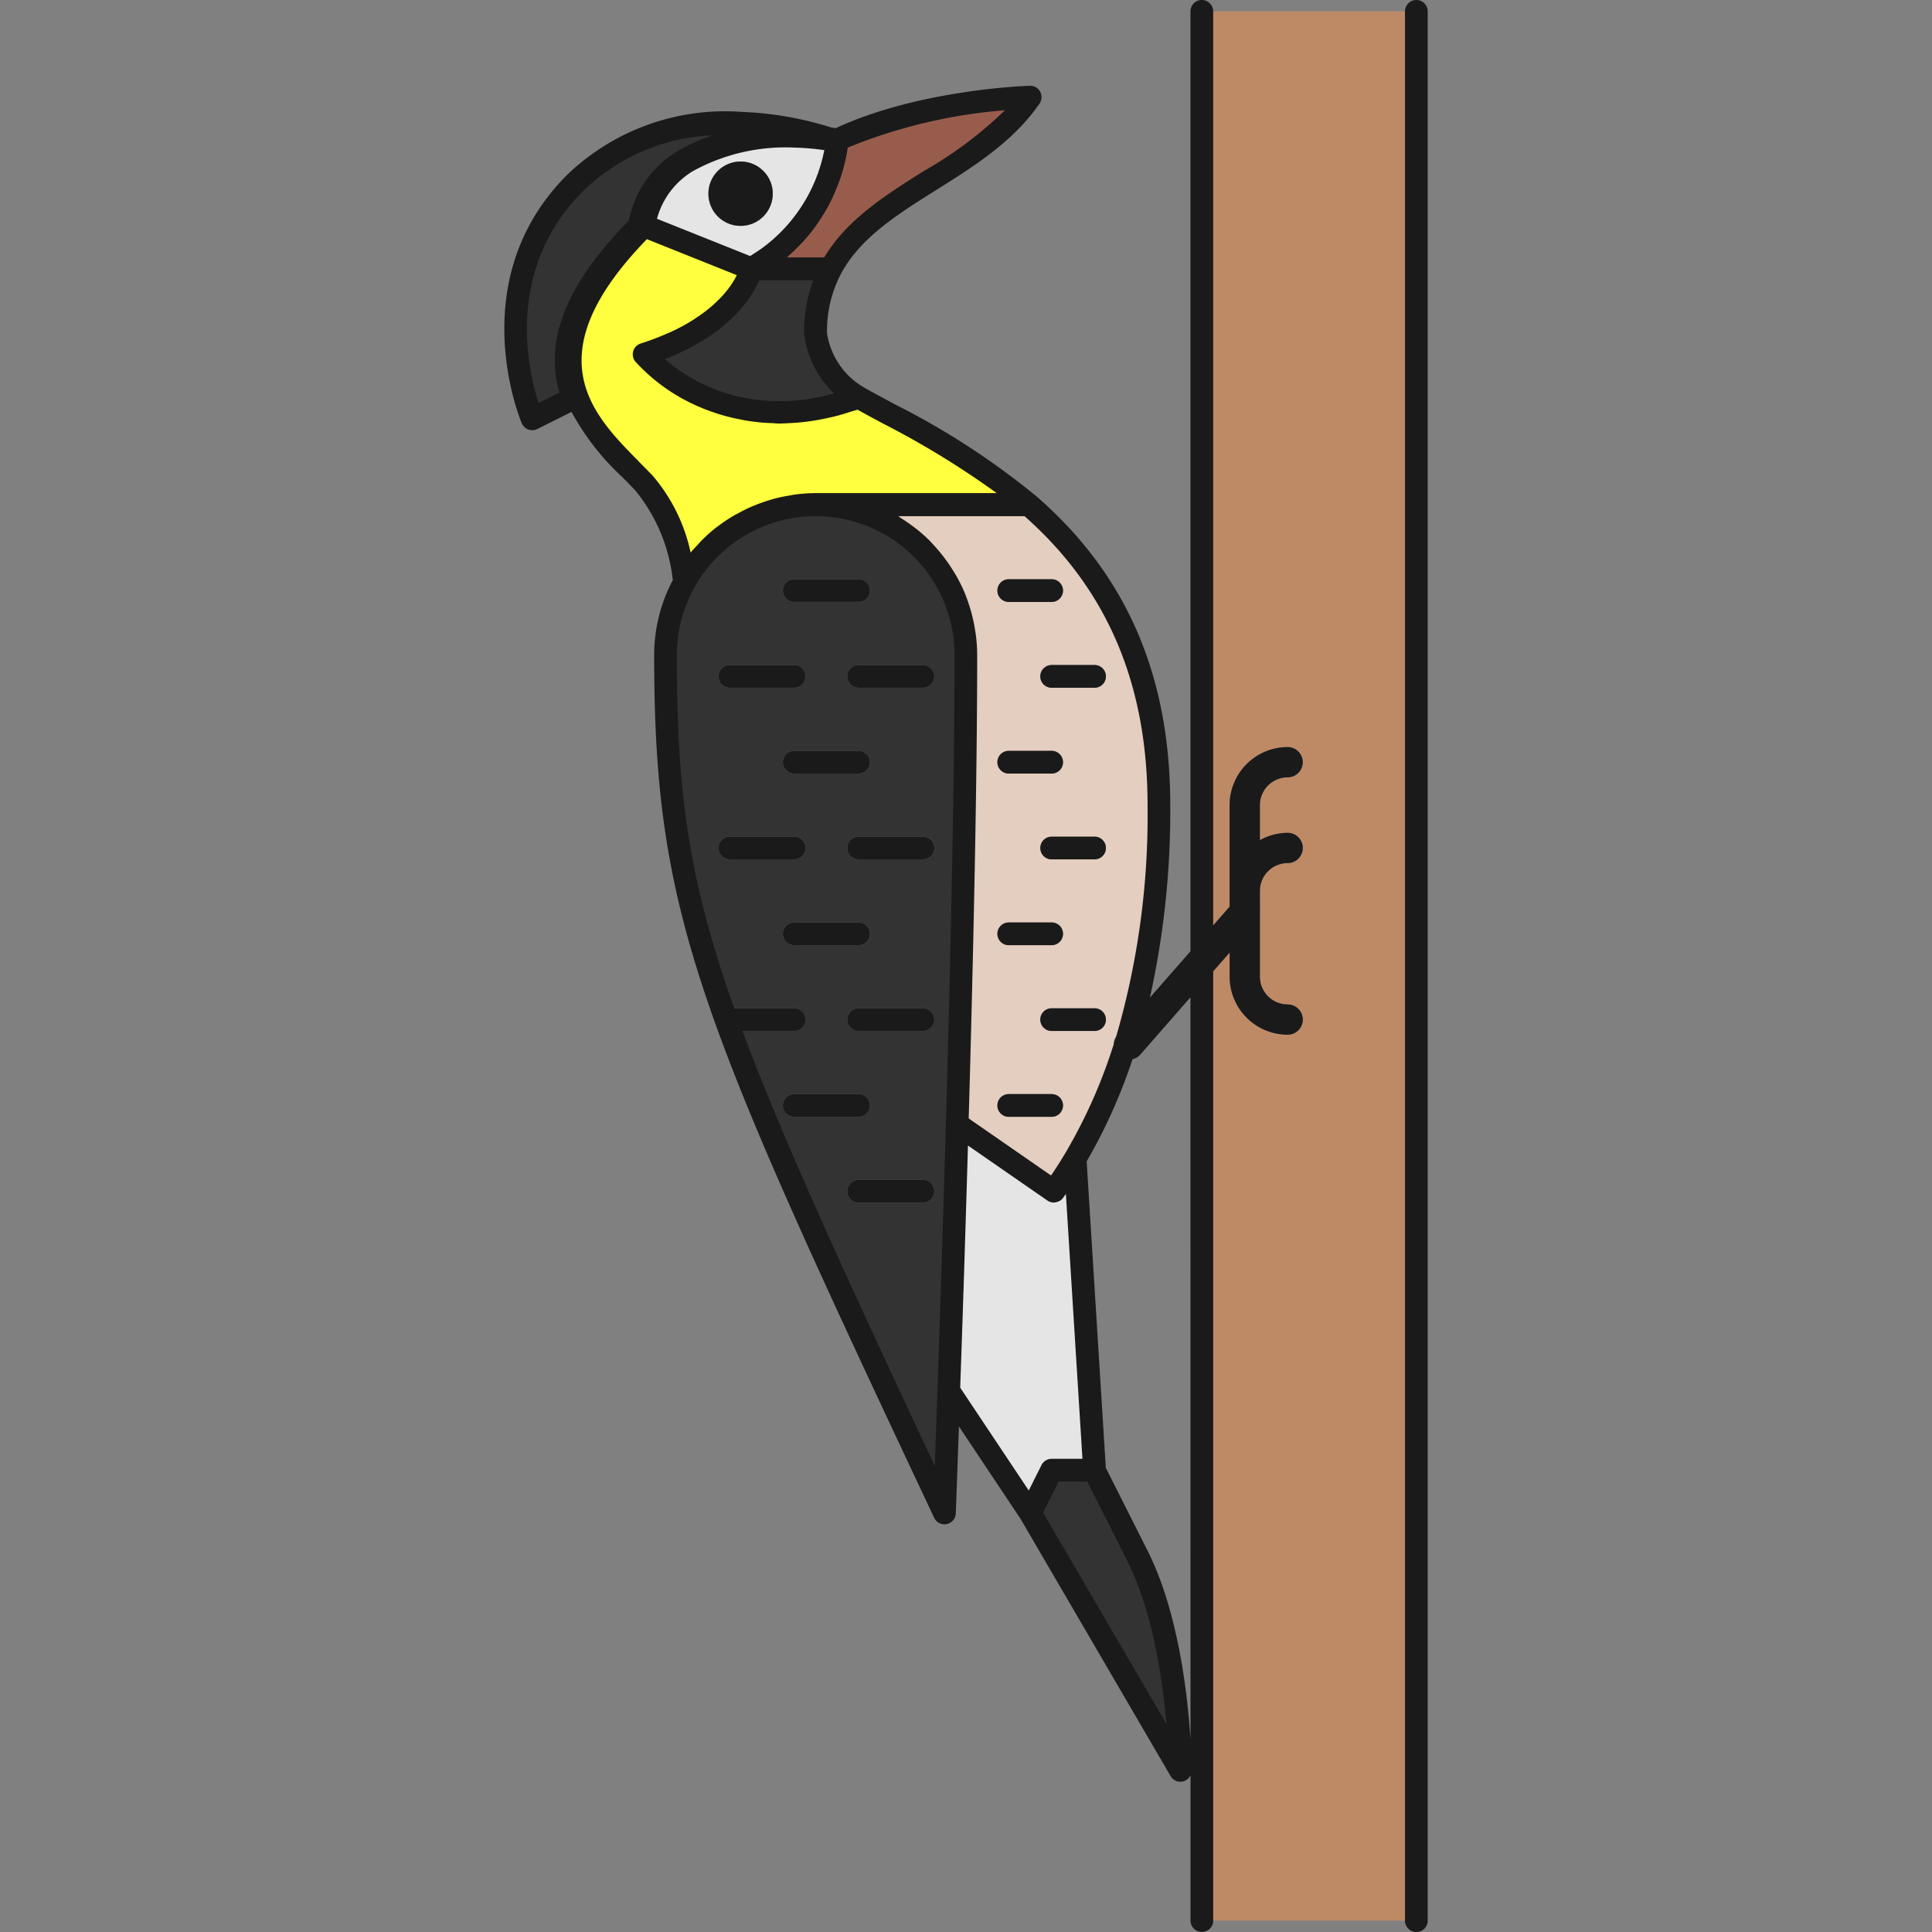<?xml version="1.0" encoding="utf-8"?>
<!-- Uploaded to: SVG Repo, www.svgrepo.com, Generator: SVG Repo Mixer Tools -->
<svg width="800px" height="800px" viewBox="-33.32 0 127.642 127.642" xmlns="http://www.w3.org/2000/svg">
  <rect x="-33.32" y="0" width="127.642" height="127.642" fill="#808080" stroke="none"/>
  <g id="Group_7613" data-name="Group 7613" transform="translate(-345.161 -1446.881)">
    <g id="Group_7611" data-name="Group 7611">
      <g id="Group_7455" data-name="Group 7455">
        <g id="Group_7454" data-name="Group 7454">
          <g id="Group_7453" data-name="Group 7453">
            <g id="Group_7452" data-name="Group 7452">
              <g id="Group_7451" data-name="Group 7451">
                <path id="Path_2642" data-name="Path 2642" d="M361.474,1464.639a11.164,11.164,0,0,0,5.67-8.5h0s-5.661-1.172-9.921,1.418a6.021,6.021,0,0,0-2.834,4.252Z" fill="#e5e5e5"/>
              </g>
            </g>
          </g>
        </g>
      </g>
      <g id="Group_7460" data-name="Group 7460">
        <g id="Group_7459" data-name="Group 7459">
          <g id="Group_7458" data-name="Group 7458">
            <g id="Group_7457" data-name="Group 7457">
              <g id="Group_7456" data-name="Group 7456">
                <path id="Path_2643" data-name="Path 2643" d="M354.091,1461.8h0a6.021,6.021,0,0,1,2.835-4.251c4.26-2.59,9.921-1.418,9.921-1.418s-10.289-3.884-17.008,2.835S347,1474.56,347,1474.56l2.713-1.356C348.634,1470.429,349.1,1466.8,354.091,1461.8Z" fill="#333"/>
              </g>
            </g>
          </g>
        </g>
      </g>
      <g id="Group_7465" data-name="Group 7465">
        <g id="Group_7464" data-name="Group 7464">
          <g id="Group_7463" data-name="Group 7463">
            <g id="Group_7462" data-name="Group 7462">
              <g id="Group_7461" data-name="Group 7461">
                <path id="Path_2644" data-name="Path 2644" d="M365.73,1480.23a9.928,9.928,0,0,0-9.921,9.921c0,16.645,2.552,22.978,18.425,56.693,0,0,.12-3.141.289-8.07.161-4.653.365-10.9.556-17.616q.028-1,.057-2.016c.279-10.12.515-21.025.515-28.991A9.921,9.921,0,0,0,365.73,1480.23Z" fill="#333"/>
              </g>
            </g>
          </g>
        </g>
      </g>
      <g id="Group_7470" data-name="Group 7470">
        <g id="Group_7469" data-name="Group 7469">
          <g id="Group_7468" data-name="Group 7468">
            <g id="Group_7467" data-name="Group 7467">
              <g id="Group_7466" data-name="Group 7466">
                <path id="Path_2645" data-name="Path 2645" d="M386.99,1549.679l-2.795-5.55-.079-.12h-2.795l-1.418,2.835,9.922,17.008S389.785,1555.228,386.99,1549.679Z" fill="#333"/>
              </g>
            </g>
          </g>
        </g>
      </g>
      <g id="Group_7475" data-name="Group 7475">
        <g id="Group_7474" data-name="Group 7474">
          <g id="Group_7473" data-name="Group 7473">
            <g id="Group_7472" data-name="Group 7472">
              <g id="Group_7471" data-name="Group 7471">
                <path id="Path_2646" data-name="Path 2646" d="M382.87,1523.446c-.464.778-.935,1.491-1.4,2.138l-6.39-4.426c-.191,6.718-.4,12.963-.556,17.616l5.38,8.07,1.418-2.835h2.834Z" fill="#e5e5e5"/>
              </g>
            </g>
          </g>
        </g>
      </g>
      <g id="Group_7480" data-name="Group 7480">
        <g id="Group_7479" data-name="Group 7479">
          <g id="Group_7478" data-name="Group 7478">
            <g id="Group_7477" data-name="Group 7477">
              <g id="Group_7476" data-name="Group 7476">
                <path id="Path_2647" data-name="Path 2647" d="M368.565,1473.143h0c-9.048,3.347-14.173-2.835-14.173-2.835,6.28-1.987,7.086-5.669,7.086-5.669l-7.086-2.835c-9.323,9.323-2.864,13.908,0,17.008a12.271,12.271,0,0,1,2.675,6.509,9.915,9.915,0,0,1,8.663-5.091h14.081C375.994,1476.92,371.673,1474.9,368.565,1473.143Z" fill="#ffff40"/>
              </g>
            </g>
          </g>
        </g>
      </g>
      <g id="Group_7485" data-name="Group 7485">
        <g id="Group_7484" data-name="Group 7484">
          <g id="Group_7483" data-name="Group 7483">
            <g id="Group_7482" data-name="Group 7482">
              <g id="Group_7481" data-name="Group 7481">
                <path id="Path_2648" data-name="Path 2648" d="M379.811,1480.23H365.73a9.921,9.921,0,0,1,9.921,9.921c0,7.966-.236,18.871-.515,28.991q-.028,1.014-.057,2.016l6.39,4.426c.466-.647.937-1.36,1.4-2.138,2.885-4.836,5.537-12.292,5.537-23.374C388.407,1490.27,384.487,1484.284,379.811,1480.23Z" fill="#e4cec0"/>
              </g>
            </g>
          </g>
        </g>
      </g>
      <g id="Group_7490" data-name="Group 7490">
        <g id="Group_7489" data-name="Group 7489">
          <g id="Group_7488" data-name="Group 7488">
            <g id="Group_7487" data-name="Group 7487">
              <g id="Group_7486" data-name="Group 7486">
                <rect id="Rectangle_53" data-name="Rectangle 53" width="14.173" height="126.142" transform="translate(391.242 1447.631)" fill="#be8a66"/>
              </g>
            </g>
          </g>
        </g>
      </g>
      <g id="Group_7495" data-name="Group 7495">
        <g id="Group_7494" data-name="Group 7494">
          <g id="Group_7493" data-name="Group 7493">
            <g id="Group_7492" data-name="Group 7492">
              <g id="Group_7491" data-name="Group 7491">
                <path id="Path_2649" data-name="Path 2649" d="M386.413,1516.911a1,1,0,0,1-.752-1.659l7.663-8.752a1,1,0,0,1,1.753.659v4.252a1.836,1.836,0,0,0,1.834,1.834,1,1,0,0,1,0,2,3.838,3.838,0,0,1-3.834-3.834v-1.592l-5.911,6.75A1,1,0,0,1,386.413,1516.911Z" fill="#7a7a7a"/>
              </g>
            </g>
          </g>
        </g>
      </g>
      <g id="Group_7500" data-name="Group 7500">
        <g id="Group_7499" data-name="Group 7499">
          <g id="Group_7498" data-name="Group 7498">
            <g id="Group_7497" data-name="Group 7497">
              <g id="Group_7496" data-name="Group 7496">
                <path id="Path_2650" data-name="Path 2650" d="M394.077,1508.159a1,1,0,0,1-1-1v-1.417a3.839,3.839,0,0,1,3.834-3.835,1,1,0,0,1,0,2,1.837,1.837,0,0,0-1.834,1.835v1.417A1,1,0,0,1,394.077,1508.159Z" fill="#7a7a7a"/>
              </g>
            </g>
          </g>
        </g>
      </g>
      <g id="Group_7505" data-name="Group 7505">
        <g id="Group_7504" data-name="Group 7504">
          <g id="Group_7503" data-name="Group 7503">
            <g id="Group_7502" data-name="Group 7502">
              <g id="Group_7501" data-name="Group 7501">
                <path id="Path_2651" data-name="Path 2651" d="M394.077,1508.159a1,1,0,0,1-1-1v-7.087a3.838,3.838,0,0,1,3.834-3.834,1,1,0,0,1,0,2,1.836,1.836,0,0,0-1.834,1.834v7.087A1,1,0,0,1,394.077,1508.159Z" fill="#7a7a7a"/>
              </g>
            </g>
          </g>
        </g>
      </g>
      <g id="Group_7510" data-name="Group 7510">
        <g id="Group_7509" data-name="Group 7509">
          <g id="Group_7508" data-name="Group 7508">
            <g id="Group_7507" data-name="Group 7507">
              <g id="Group_7506" data-name="Group 7506">
                <path id="Path_2652" data-name="Path 2652" d="M368.565,1486.649h-4.252a.75.75,0,0,1,0-1.5h4.252a.75.75,0,1,1,0,1.5Z" fill="#7a7a7a"/>
              </g>
            </g>
          </g>
        </g>
      </g>
      <g id="Group_7515" data-name="Group 7515">
        <g id="Group_7514" data-name="Group 7514">
          <g id="Group_7513" data-name="Group 7513">
            <g id="Group_7512" data-name="Group 7512">
              <g id="Group_7511" data-name="Group 7511">
                <path id="Path_2653" data-name="Path 2653" d="M364.313,1492.318h-4.252a.75.75,0,0,1,0-1.5h4.252a.75.75,0,0,1,0,1.5Z" fill="#7a7a7a"/>
              </g>
            </g>
          </g>
        </g>
      </g>
      <g id="Group_7520" data-name="Group 7520">
        <g id="Group_7519" data-name="Group 7519">
          <g id="Group_7518" data-name="Group 7518">
            <g id="Group_7517" data-name="Group 7517">
              <g id="Group_7516" data-name="Group 7516">
                <path id="Path_2654" data-name="Path 2654" d="M372.817,1492.318h-4.252a.75.75,0,0,1,0-1.5h4.252a.75.75,0,0,1,0,1.5Z" fill="#7a7a7a"/>
              </g>
            </g>
          </g>
        </g>
      </g>
      <g id="Group_7525" data-name="Group 7525">
        <g id="Group_7524" data-name="Group 7524">
          <g id="Group_7523" data-name="Group 7523">
            <g id="Group_7522" data-name="Group 7522">
              <g id="Group_7521" data-name="Group 7521">
                <path id="Path_2655" data-name="Path 2655" d="M368.565,1497.988h-4.252a.75.75,0,0,1,0-1.5h4.252a.75.75,0,1,1,0,1.5Z" fill="#7a7a7a"/>
              </g>
            </g>
          </g>
        </g>
      </g>
      <g id="Group_7530" data-name="Group 7530">
        <g id="Group_7529" data-name="Group 7529">
          <g id="Group_7528" data-name="Group 7528">
            <g id="Group_7527" data-name="Group 7527">
              <g id="Group_7526" data-name="Group 7526">
                <path id="Path_2656" data-name="Path 2656" d="M364.313,1503.657h-4.252a.75.75,0,0,1,0-1.5h4.252a.75.75,0,0,1,0,1.5Z" fill="#7a7a7a"/>
              </g>
            </g>
          </g>
        </g>
      </g>
      <g id="Group_7535" data-name="Group 7535">
        <g id="Group_7534" data-name="Group 7534">
          <g id="Group_7533" data-name="Group 7533">
            <g id="Group_7532" data-name="Group 7532">
              <g id="Group_7531" data-name="Group 7531">
                <path id="Path_2657" data-name="Path 2657" d="M372.817,1503.657h-4.252a.75.75,0,0,1,0-1.5h4.252a.75.75,0,0,1,0,1.5Z" fill="#7a7a7a"/>
              </g>
            </g>
          </g>
        </g>
      </g>
      <g id="Group_7540" data-name="Group 7540">
        <g id="Group_7539" data-name="Group 7539">
          <g id="Group_7538" data-name="Group 7538">
            <g id="Group_7537" data-name="Group 7537">
              <g id="Group_7536" data-name="Group 7536">
                <path id="Path_2658" data-name="Path 2658" d="M368.565,1509.326h-4.252a.75.75,0,0,1,0-1.5h4.252a.75.75,0,1,1,0,1.5Z" fill="#7a7a7a"/>
              </g>
            </g>
          </g>
        </g>
      </g>
      <g id="Group_7545" data-name="Group 7545">
        <g id="Group_7544" data-name="Group 7544">
          <g id="Group_7543" data-name="Group 7543">
            <g id="Group_7542" data-name="Group 7542">
              <g id="Group_7541" data-name="Group 7541">
                <path id="Path_2659" data-name="Path 2659" d="M381.321,1486.649h-2.835a.75.75,0,0,1,0-1.5h2.835a.75.75,0,0,1,0,1.5Z" fill="#7a7a7a"/>
              </g>
            </g>
          </g>
        </g>
      </g>
      <g id="Group_7550" data-name="Group 7550">
        <g id="Group_7549" data-name="Group 7549">
          <g id="Group_7548" data-name="Group 7548">
            <g id="Group_7547" data-name="Group 7547">
              <g id="Group_7546" data-name="Group 7546">
                <path id="Path_2660" data-name="Path 2660" d="M384.155,1492.318h-2.834a.75.75,0,0,1,0-1.5h2.834a.75.75,0,0,1,0,1.5Z" fill="#7a7a7a"/>
              </g>
            </g>
          </g>
        </g>
      </g>
      <g id="Group_7555" data-name="Group 7555">
        <g id="Group_7554" data-name="Group 7554">
          <g id="Group_7553" data-name="Group 7553">
            <g id="Group_7552" data-name="Group 7552">
              <g id="Group_7551" data-name="Group 7551">
                <path id="Path_2661" data-name="Path 2661" d="M381.321,1497.988h-2.835a.75.75,0,0,1,0-1.5h2.835a.75.75,0,0,1,0,1.5Z" fill="#7a7a7a"/>
              </g>
            </g>
          </g>
        </g>
      </g>
      <g id="Group_7560" data-name="Group 7560">
        <g id="Group_7559" data-name="Group 7559">
          <g id="Group_7558" data-name="Group 7558">
            <g id="Group_7557" data-name="Group 7557">
              <g id="Group_7556" data-name="Group 7556">
                <path id="Path_2662" data-name="Path 2662" d="M384.155,1503.657h-2.834a.75.75,0,0,1,0-1.5h2.834a.75.75,0,0,1,0,1.5Z" fill="#7a7a7a"/>
              </g>
            </g>
          </g>
        </g>
      </g>
      <g id="Group_7565" data-name="Group 7565">
        <g id="Group_7564" data-name="Group 7564">
          <g id="Group_7563" data-name="Group 7563">
            <g id="Group_7562" data-name="Group 7562">
              <g id="Group_7561" data-name="Group 7561">
                <path id="Path_2663" data-name="Path 2663" d="M384.155,1514.995h-2.834a.75.75,0,0,1,0-1.5h2.834a.75.75,0,0,1,0,1.5Z" fill="#7a7a7a"/>
              </g>
            </g>
          </g>
        </g>
      </g>
      <g id="Group_7570" data-name="Group 7570">
        <g id="Group_7569" data-name="Group 7569">
          <g id="Group_7568" data-name="Group 7568">
            <g id="Group_7567" data-name="Group 7567">
              <g id="Group_7566" data-name="Group 7566">
                <path id="Path_2664" data-name="Path 2664" d="M381.321,1509.326h-2.835a.75.75,0,0,1,0-1.5h2.835a.75.75,0,0,1,0,1.5Z" fill="#7a7a7a"/>
              </g>
            </g>
          </g>
        </g>
      </g>
      <g id="Group_7575" data-name="Group 7575">
        <g id="Group_7574" data-name="Group 7574">
          <g id="Group_7573" data-name="Group 7573">
            <g id="Group_7572" data-name="Group 7572">
              <g id="Group_7571" data-name="Group 7571">
                <path id="Path_2665" data-name="Path 2665" d="M381.321,1520.665h-2.835a.75.75,0,0,1,0-1.5h2.835a.75.75,0,0,1,0,1.5Z" fill="#7a7a7a"/>
              </g>
            </g>
          </g>
        </g>
      </g>
      <g id="Group_7580" data-name="Group 7580">
        <g id="Group_7579" data-name="Group 7579">
          <g id="Group_7578" data-name="Group 7578">
            <g id="Group_7577" data-name="Group 7577">
              <g id="Group_7576" data-name="Group 7576">
                <path id="Path_2666" data-name="Path 2666" d="M364.313,1514.995h-4.252a.75.75,0,0,1,0-1.5h4.252a.75.75,0,0,1,0,1.5Z" fill="#7a7a7a"/>
              </g>
            </g>
          </g>
        </g>
      </g>
      <g id="Group_7585" data-name="Group 7585">
        <g id="Group_7584" data-name="Group 7584">
          <g id="Group_7583" data-name="Group 7583">
            <g id="Group_7582" data-name="Group 7582">
              <g id="Group_7581" data-name="Group 7581">
                <path id="Path_2667" data-name="Path 2667" d="M372.817,1514.995h-4.252a.75.75,0,0,1,0-1.5h4.252a.75.75,0,0,1,0,1.5Z" fill="#7a7a7a"/>
              </g>
            </g>
          </g>
        </g>
      </g>
      <g id="Group_7590" data-name="Group 7590">
        <g id="Group_7589" data-name="Group 7589">
          <g id="Group_7588" data-name="Group 7588">
            <g id="Group_7587" data-name="Group 7587">
              <g id="Group_7586" data-name="Group 7586">
                <path id="Path_2668" data-name="Path 2668" d="M368.565,1520.665h-4.252a.75.75,0,0,1,0-1.5h4.252a.75.75,0,1,1,0,1.5Z" fill="#7a7a7a"/>
              </g>
            </g>
          </g>
        </g>
      </g>
      <g id="Group_7595" data-name="Group 7595">
        <g id="Group_7594" data-name="Group 7594">
          <g id="Group_7593" data-name="Group 7593">
            <g id="Group_7592" data-name="Group 7592">
              <g id="Group_7591" data-name="Group 7591">
                <path id="Path_2669" data-name="Path 2669" d="M372.817,1526.334h-4.252a.75.75,0,0,1,0-1.5h4.252a.75.75,0,0,1,0,1.5Z" fill="#7a7a7a"/>
              </g>
            </g>
          </g>
        </g>
      </g>
      <g id="Group_7600" data-name="Group 7600">
        <g id="Group_7599" data-name="Group 7599">
          <g id="Group_7598" data-name="Group 7598">
            <g id="Group_7597" data-name="Group 7597">
              <g id="Group_7596" data-name="Group 7596">
                <circle id="Ellipse_174" data-name="Ellipse 174" cx="2.126" cy="2.126" r="2.126" transform="translate(358.643 1457.553)" fill="#7a7a7a"/>
              </g>
            </g>
          </g>
        </g>
      </g>
      <g id="Group_7605" data-name="Group 7605">
        <g id="Group_7604" data-name="Group 7604">
          <g id="Group_7603" data-name="Group 7603">
            <g id="Group_7602" data-name="Group 7602">
              <g id="Group_7601" data-name="Group 7601">
                <path id="Path_2670" data-name="Path 2670" d="M354.392,1470.308s5.125,6.182,14.173,2.835h0a5.751,5.751,0,0,1-2.835-4.252,8.866,8.866,0,0,1,1-4.252h-5.254S360.672,1468.321,354.392,1470.308Z" fill="#333"/>
              </g>
            </g>
          </g>
        </g>
      </g>
      <g id="Group_7610" data-name="Group 7610">
        <g id="Group_7609" data-name="Group 7609">
          <g id="Group_7608" data-name="Group 7608">
            <g id="Group_7607" data-name="Group 7607">
              <g id="Group_7606" data-name="Group 7606">
                <path id="Path_2671" data-name="Path 2671" d="M379.9,1453.3s-7.3.215-12.756,2.834a11.161,11.161,0,0,1-5.669,8.5h5.254C369.356,1459.7,376.474,1458.272,379.9,1453.3Z" fill="#985c4c"/>
              </g>
            </g>
          </g>
        </g>
      </g>
    </g>
    <g id="Group_7612" data-name="Group 7612">
      <path id="Path_2672" data-name="Path 2672" d="M405.415,1446.881a.75.75,0,0,0-.75.75v126.142a.75.75,0,0,0,1.5,0V1447.631A.75.75,0,0,0,405.415,1446.881Z" fill="#1a1a1a"/>
      <path id="Path_2673" data-name="Path 2673" d="M396.911,1498.238a1,1,0,0,0,0-2,3.838,3.838,0,0,0-3.834,3.834v6.711l-1.085,1.239v-60.391a.75.75,0,0,0-1.5,0v62.1l-2.679,3.059a56.939,56.939,0,0,0,1.344-12.722c0-8.567-2.9-15.242-8.855-20.409h0a50.62,50.62,0,0,0-9.418-6.106c-.688-.372-1.343-.725-1.951-1.067h0a5.006,5.006,0,0,1-2.453-3.6,8.113,8.113,0,0,1,.914-3.9c1.27-2.392,3.722-3.932,6.318-5.562,2.494-1.567,5.074-3.187,6.809-5.7a.751.751,0,0,0,.041-.784.74.74,0,0,0-.681-.391c-.3.009-7.326.249-12.827,2.8l-.306-.048a22.264,22.264,0,0,0-5.857-1.024,15.062,15.062,0,0,0-11.582,4.156c-7,7-3.033,16.328-2.992,16.421a.755.755,0,0,0,.432.405.772.772,0,0,0,.255.044.743.743,0,0,0,.336-.079l2.26-1.13a16.743,16.743,0,0,0,3.37,4.321c.311.314.606.613.87.9a11.275,11.275,0,0,1,2.451,5.89,10.657,10.657,0,0,0-1.232,4.94c0,17.181,2.931,23.95,18.5,57.013a.749.749,0,0,0,.678.43.77.77,0,0,0,.15-.015.751.751,0,0,0,.6-.706s.083-2.178.208-5.744l4.074,6.111,9.911,16.99a.746.746,0,0,0,.845.345.742.742,0,0,0,.47-.4v9.6a.75.75,0,0,0,1.5,0v-62.715l1.085-1.239v1.592a3.838,3.838,0,0,0,3.834,3.834,1,1,0,0,0,0-2,1.836,1.836,0,0,1-1.834-1.834v-5.669a1.837,1.837,0,0,1,1.834-1.835,1,1,0,0,0,0-2,3.788,3.788,0,0,0-1.834.488v-2.323A1.836,1.836,0,0,1,396.911,1498.238Zm-9.254,1.834a52.328,52.328,0,0,1-2.088,15.341.972.972,0,0,0-.135.417,34.575,34.575,0,0,1-3.208,7.231c-.305.511-.621,1.007-.944,1.482l-5.442-3.77.046-1.611c.342-12.4.515-22.158.515-29.011a10.881,10.881,0,0,0-.086-1.3c-.016-.127-.038-.251-.058-.377-.049-.309-.111-.612-.186-.912-.031-.124-.06-.248-.1-.37a10.657,10.657,0,0,0-.377-1.092c-.012-.028-.02-.058-.032-.086a10.556,10.556,0,0,0-.549-1.1c-.059-.1-.125-.206-.188-.309q-.234-.384-.5-.746c-.075-.1-.149-.2-.228-.3-.221-.28-.455-.55-.7-.807-.036-.037-.067-.077-.1-.114a10.905,10.905,0,0,0-.91-.81c-.09-.072-.184-.138-.276-.207q-.363-.271-.749-.514c-.062-.038-.117-.086-.18-.123h8.348C385,1485.819,387.657,1492.068,387.657,1500.072Zm-20.708-27.2c-.23.064-.454.116-.678.167-.114.026-.232.06-.345.082-.359.073-.711.131-1.053.173-.046.006-.089.007-.135.012-.3.033-.587.059-.87.072-.117.005-.229,0-.344,0-.206,0-.413.008-.611,0-.127,0-.248-.015-.372-.023-.179-.011-.359-.022-.532-.041-.126-.013-.248-.032-.371-.05-.162-.023-.325-.046-.481-.075-.122-.022-.239-.048-.357-.074-.15-.032-.3-.066-.443-.1-.116-.03-.228-.062-.34-.095-.138-.041-.274-.082-.406-.126-.109-.037-.215-.074-.32-.113-.128-.046-.253-.095-.375-.145-.1-.041-.2-.082-.3-.125-.117-.051-.231-.1-.343-.158-.092-.045-.184-.089-.272-.134-.108-.056-.212-.112-.314-.169-.083-.046-.167-.092-.246-.138-.1-.058-.191-.116-.284-.174-.074-.047-.151-.093-.221-.139-.089-.059-.171-.116-.253-.174l-.2-.136c-.081-.06-.155-.117-.23-.175-.053-.041-.11-.083-.16-.123-.086-.069-.162-.133-.239-.2l-.092-.077.029-.012c.3-.118.59-.241.866-.367.093-.042.181-.085.27-.128.193-.092.38-.185.56-.281.087-.046.174-.092.258-.138.194-.108.379-.217.557-.328.049-.03.1-.06.15-.091.218-.139.422-.279.616-.42.06-.044.115-.088.172-.131.135-.1.265-.2.388-.306.061-.051.121-.1.179-.152.118-.1.23-.2.338-.307.043-.041.088-.082.13-.123q.212-.207.393-.41c.032-.035.059-.069.089-.1.09-.1.176-.205.256-.305l.108-.14c.068-.09.132-.177.192-.263.028-.041.058-.082.085-.122.079-.118.152-.232.216-.341l.028-.048c.057-.1.108-.192.155-.282.019-.036.035-.07.053-.1.033-.067.064-.131.091-.192.015-.031.029-.062.042-.091l.019-.043h3.565a9.914,9.914,0,0,0-.6,3.5A6.469,6.469,0,0,0,366.949,1472.872ZM366.3,1456.8a10.53,10.53,0,0,1-3.072,5.605c-.038.036-.079.072-.118.107-.148.137-.3.273-.46.406-.189.154-.386.307-.6.455-.1.071-.208.138-.312.208s-.224.144-.339.215l-6.154-2.461a5.279,5.279,0,0,1,2.369-3.145,12.694,12.694,0,0,1,6.653-1.561A17.494,17.494,0,0,1,366.3,1456.8Zm6.617,1.354c-2.518,1.582-5.118,3.215-6.62,5.731h-2.458c.068-.058.119-.12.184-.178q.377-.339.708-.688c.083-.089.171-.176.251-.265.255-.287.488-.577.7-.867.077-.1.145-.207.216-.312q.222-.324.412-.643c.061-.1.126-.205.182-.308q.225-.406.4-.8c.057-.123.105-.239.156-.359.069-.164.132-.324.191-.482.043-.116.089-.232.126-.345.072-.211.132-.412.186-.6.038-.138.069-.262.1-.388.017-.072.032-.139.047-.207.07-.317.124-.6.152-.811a34.655,34.655,0,0,1,10.384-2.467A26.535,26.535,0,0,1,372.914,1458.158Zm-25.493,15.355c-.711-2.2-2.24-8.824,2.948-14.013a13.02,13.02,0,0,1,8.572-3.677,11.3,11.3,0,0,0-2.4,1.089,6.818,6.818,0,0,0-3.15,4.537c-4.11,4.171-5.617,7.9-4.59,11.377Zm6.616,3.854c-3.087-3.122-6.917-7,.539-14.681l5.939,2.377,0,.005-.016.03c-.034.069-.074.143-.118.22l-.048.082c-.041.069-.086.141-.134.215l-.056.085c-.07.1-.146.209-.231.32l-.025.03c-.078.1-.164.2-.257.308-.03.035-.062.07-.094.1-.08.088-.166.177-.257.267-.035.035-.069.07-.105.1-.128.123-.264.248-.413.373l-.025.021c-.141.117-.293.236-.453.354-.049.037-.1.074-.154.111-.131.094-.27.187-.414.28-.057.037-.113.074-.172.11-.2.126-.414.251-.642.373l-.022.012c-.22.117-.455.233-.7.347-.075.035-.154.069-.232.1-.193.086-.4.171-.605.254l-.254.1c-.293.11-.6.219-.921.321a.75.75,0,0,0-.351,1.194,12.114,12.114,0,0,0,3.954,2.873,13.133,13.133,0,0,0,3.021.958c.139.028.278.053.421.077.273.044.549.08.839.108.255.025.52.037.786.048.171.006.326.03.5.03.08,0,.165-.009.245-.011.137,0,.278-.012.417-.018.311-.015.628-.038.953-.075.184-.021.37-.047.559-.075.3-.046.612-.1.926-.172.2-.043.4-.086.607-.138.331-.084.672-.189,1.016-.3.147-.047.287-.076.437-.129.529.3,1.09.6,1.675.913a57.854,57.854,0,0,1,7.516,4.6H365.73a10.442,10.442,0,0,0-1.327.09c-.141.017-.279.047-.418.071-.3.049-.59.106-.879.18-.158.04-.312.087-.467.134-.268.082-.532.173-.793.276-.151.059-.3.118-.449.184-.267.12-.526.253-.783.394-.126.069-.253.132-.376.206a10.836,10.836,0,0,0-.981.666c-.03.023-.063.042-.093.065a10.64,10.64,0,0,0-.973.867c-.1.1-.181.2-.273.3-.151.163-.308.319-.45.492a11.507,11.507,0,0,0-2.526-5.1C354.667,1478.006,354.36,1477.694,354.037,1477.367ZM373.6,1543.73c-6.176-13.149-10.157-21.877-12.706-28.735h3.421a.75.75,0,0,0,0-1.5h-3.967c-3.115-8.778-3.787-14.567-3.787-23.344a9.171,9.171,0,1,1,18.342,0c0,6.84-.173,16.587-.515,28.97l-.056,2.015h0c-.159,5.577-.346,11.5-.556,17.611C373.706,1540.726,373.646,1542.416,373.6,1543.73Zm1.824-9.356c.016-.481.031-.951.046-1.428.031-.939.062-1.878.091-2.805.019-.6.037-1.2.056-1.794.025-.806.05-1.613.074-2.408.019-.621.037-1.23.055-1.843.015-.51.031-1.029.045-1.534l5.252,3.638a.722.722,0,0,0,.246.107c.026.006.051.008.077.012a.923.923,0,0,0,.1.015c.018,0,.034-.011.052-.012a.77.77,0,0,0,.212-.05.614.614,0,0,0,.094-.036.73.73,0,0,0,.251-.213l.186-.262,1.094,17.5h-2.036a.751.751,0,0,0-.671.415l-.84,1.679-4.529-6.794Q375.354,1536.45,375.422,1534.374Zm5.334,12.443,1.028-2.058h1.888l2.648,5.257c1.666,3.306,2.324,7.811,2.585,10.771Zm9.736,14.989c-.186-2.935-.8-8.426-2.832-12.465l-2.763-5.485-1.265-20.244a35.934,35.934,0,0,0,3.031-6.754.969.969,0,0,0,.5-.289l3.326-3.8Z" fill="#1a1a1a"/>
      <path id="Path_2674" data-name="Path 2674" d="M364.313,1486.649h4.252a.75.75,0,1,0,0-1.5h-4.252a.75.75,0,0,0,0,1.5Z" fill="#1a1a1a"/>
      <path id="Path_2675" data-name="Path 2675" d="M360.061,1492.318h4.252a.75.75,0,0,0,0-1.5h-4.252a.75.75,0,0,0,0,1.5Z" fill="#1a1a1a"/>
      <path id="Path_2676" data-name="Path 2676" d="M372.817,1490.818h-4.252a.75.75,0,0,0,0,1.5h4.252a.75.75,0,0,0,0-1.5Z" fill="#1a1a1a"/>
      <path id="Path_2677" data-name="Path 2677" d="M363.563,1497.238a.75.75,0,0,0,.75.75h4.252a.75.75,0,1,0,0-1.5h-4.252A.749.749,0,0,0,363.563,1497.238Z" fill="#1a1a1a"/>
      <path id="Path_2678" data-name="Path 2678" d="M365.063,1502.907a.75.75,0,0,0-.75-.75h-4.252a.75.75,0,0,0,0,1.5h4.252A.75.75,0,0,0,365.063,1502.907Z" fill="#1a1a1a"/>
      <path id="Path_2679" data-name="Path 2679" d="M372.817,1502.157h-4.252a.75.75,0,0,0,0,1.5h4.252a.75.75,0,0,0,0-1.5Z" fill="#1a1a1a"/>
      <path id="Path_2680" data-name="Path 2680" d="M369.315,1508.576a.75.75,0,0,0-.75-.75h-4.252a.75.75,0,0,0,0,1.5h4.252A.75.75,0,0,0,369.315,1508.576Z" fill="#1a1a1a"/>
      <path id="Path_2681" data-name="Path 2681" d="M377.736,1485.9a.75.75,0,0,0,.75.75h2.835a.75.75,0,0,0,0-1.5h-2.835A.75.75,0,0,0,377.736,1485.9Z" fill="#1a1a1a"/>
      <path id="Path_2682" data-name="Path 2682" d="M380.571,1491.568a.749.749,0,0,0,.75.75h2.834a.75.75,0,0,0,0-1.5h-2.834A.75.75,0,0,0,380.571,1491.568Z" fill="#1a1a1a"/>
      <path id="Path_2683" data-name="Path 2683" d="M378.486,1497.988h2.835a.75.75,0,0,0,0-1.5h-2.835a.75.75,0,0,0,0,1.5Z" fill="#1a1a1a"/>
      <path id="Path_2684" data-name="Path 2684" d="M384.155,1502.157h-2.834a.75.75,0,0,0,0,1.5h2.834a.75.75,0,0,0,0-1.5Z" fill="#1a1a1a"/>
      <path id="Path_2685" data-name="Path 2685" d="M384.155,1513.495h-2.834a.75.75,0,0,0,0,1.5h2.834a.75.75,0,0,0,0-1.5Z" fill="#1a1a1a"/>
      <path id="Path_2686" data-name="Path 2686" d="M378.486,1509.326h2.835a.75.75,0,0,0,0-1.5h-2.835a.75.75,0,0,0,0,1.5Z" fill="#1a1a1a"/>
      <path id="Path_2687" data-name="Path 2687" d="M381.321,1519.165h-2.835a.75.75,0,0,0,0,1.5h2.835a.75.75,0,0,0,0-1.5Z" fill="#1a1a1a"/>
      <path id="Path_2688" data-name="Path 2688" d="M372.817,1513.495h-4.252a.75.75,0,0,0,0,1.5h4.252a.75.75,0,0,0,0-1.5Z" fill="#1a1a1a"/>
      <path id="Path_2689" data-name="Path 2689" d="M369.315,1519.915a.75.75,0,0,0-.75-.75h-4.252a.75.75,0,0,0,0,1.5h4.252A.75.75,0,0,0,369.315,1519.915Z" fill="#1a1a1a"/>
      <path id="Path_2690" data-name="Path 2690" d="M372.817,1524.834h-4.252a.75.75,0,0,0,0,1.5h4.252a.75.75,0,0,0,0-1.5Z" fill="#1a1a1a"/>
      <circle id="Ellipse_175" data-name="Ellipse 175" cx="2.126" cy="2.126" r="2.126" transform="translate(358.643 1457.552)" fill="#1a1a1a"/>
    </g>
  </g>
</svg>